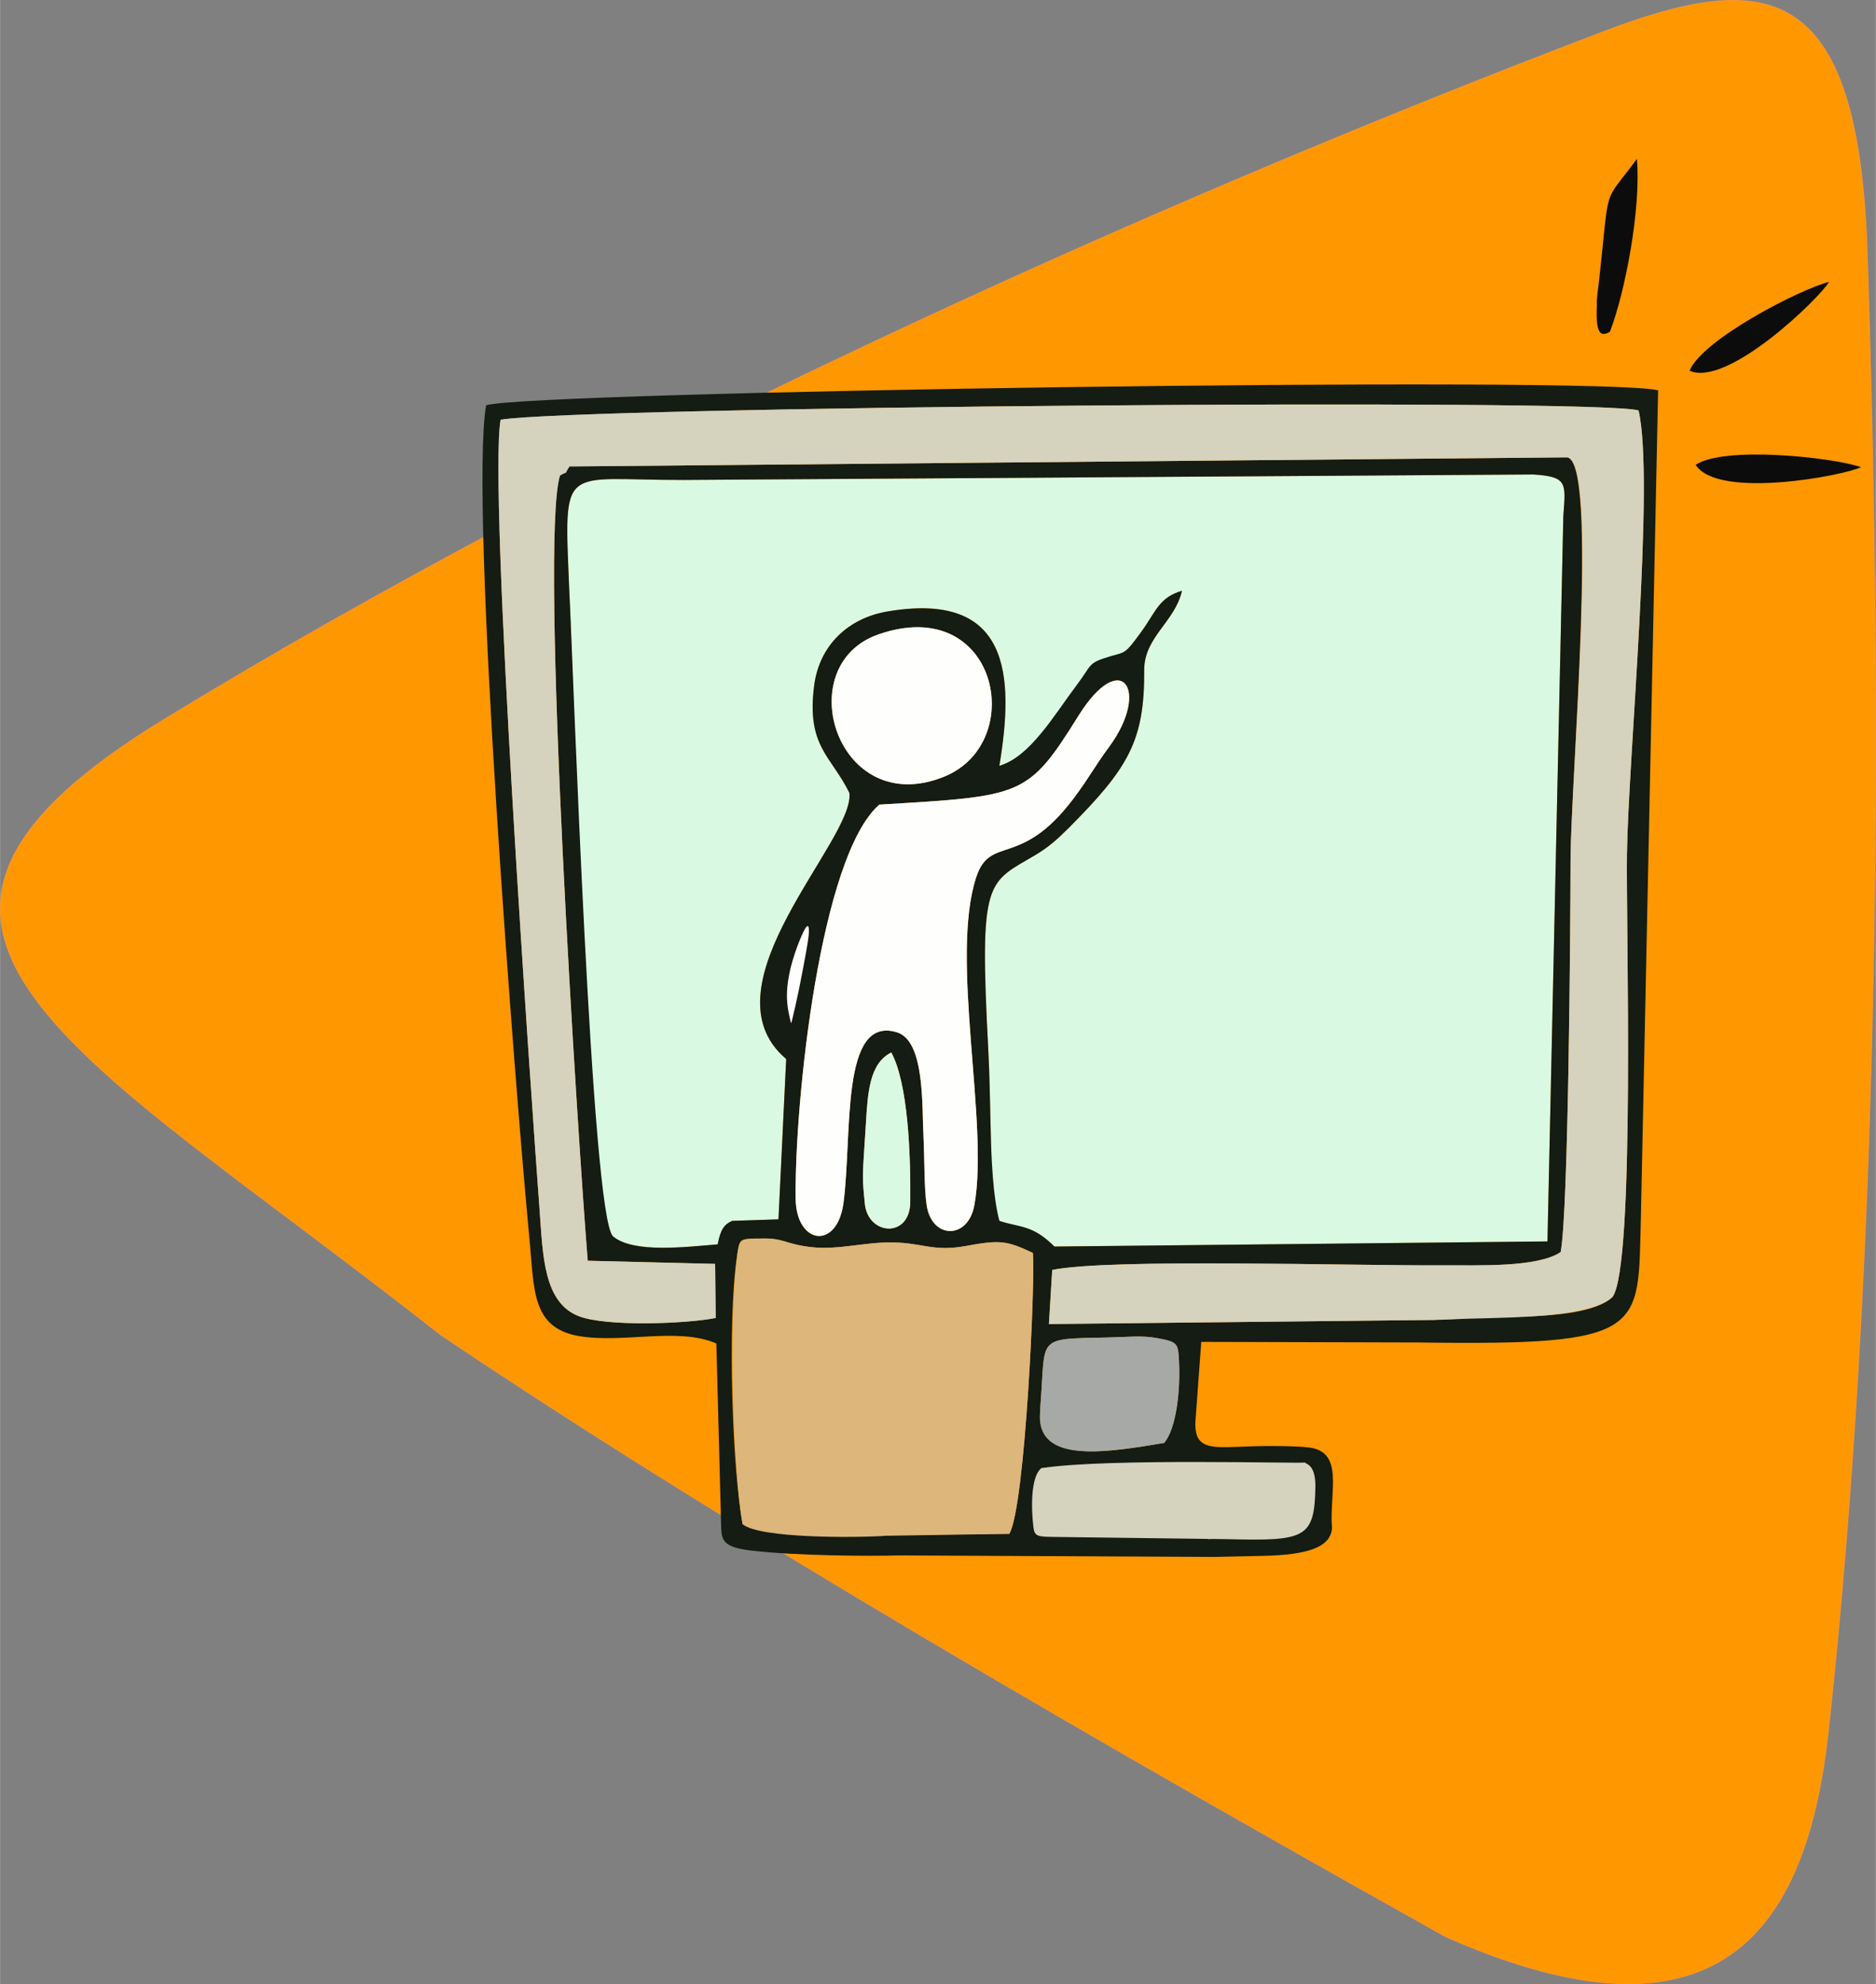 <?xml version="1.0" encoding="UTF-8"?>
<!DOCTYPE svg PUBLIC "-//W3C//DTD SVG 1.1//EN" "http://www.w3.org/Graphics/SVG/1.1/DTD/svg11.dtd">
<!-- Creator: CorelDRAW 2021.5 -->
<svg xmlns="http://www.w3.org/2000/svg" xml:space="preserve" width="1957px" height="2069px" version="1.1" style="shape-rendering:geometricPrecision; text-rendering:geometricPrecision; image-rendering:optimizeQuality; fill-rule:evenodd; clip-rule:evenodd"
viewBox="0 0 260.03 274.94"
 xmlns:xlink="http://www.w3.org/1999/xlink"
 xmlns:xodm="http://www.corel.com/coreldraw/odm/2003">
 <rect x="0" y="0" width="260.03" height="274.94" fill="#808080" stroke="none"/>
 <defs>
  <style type="text/css">
   <![CDATA[
    .str0 {stroke:#F79633;stroke-width:0.12;stroke-miterlimit:2.613}
    .fil7 {fill:#0C0C0C}
    .fil2 {fill:#141C13}
    .fil6 {fill:#A6A9A6}
    .fil3 {fill:#D5D2BE}
    .fil1 {fill:#DAF9E2}
    .fil4 {fill:#DCB67A}
    .fil5 {fill:#FEFEFC}
    .fil0 {fill:#FF9700}
    .fil8 {fill:white}
   ]]>
  </style>
 </defs>
 <g id="Layer_x0020_1">
  <path class="fil0 str0" d="M61.15 185.03c-50.68,-39.9 -86.58,-55.95 -38.38,-85.36 59.41,-36.25 133.67,-70.21 199.35,-95.23 22.66,-8.63 35.43,-7.37 36.69,30.35 2.2,65.77 1.72,139.93 -5.37,205.06 -2.81,25.75 -13.66,45.92 -53.02,28.54 -63.47,-35.46 -107.02,-61.67 -139.27,-83.36z"/>
  <path class="fil1" d="M84.95 171.32c2.89,2.42 10.3,1.44 14.52,1.12 1.25,-2.39 0.4,-1.42 2.01,-3.26l6.42 -0.21 1.07 -22.22c-11.94,-10.09 9.57,-30.39 8.76,-36.87 -2.51,-5.16 -6,-6.42 -4.87,-14.96 0.74,-5.5 4.7,-9.25 10.11,-10.18 17.08,-2.91 17.63,8.89 15.55,21.38 4.43,-1.29 8.23,-7.31 11.42,-11.39 2.36,-3.03 0.99,-2.83 4.47,-3.85 1.65,-0.49 1.7,-0.46 3.88,-3.46 1.91,-2.64 2.36,-4.63 5.54,-5.55 -0.95,4.29 -5.25,6.41 -5.23,10.99 0.05,9.8 -2.16,13.53 -10.42,21.83 -1.61,1.61 -2.89,2.74 -4.63,3.77 -6.72,4 -7.84,3.03 -6.57,26.9 0.19,3.53 0.24,7.54 0.34,11.31 0.09,3.69 -0.42,9.2 1.21,12.52 5.34,2 3.34,0.12 7.63,3.55l68.34 -0.71 2.2 -100.52c0.34,-4.6 0.6,-5.45 -4.16,-5.76l-117.74 0.76c-17.16,0.05 -16.63,-2.72 -15.9,15.3 0.59,10.99 2.55,85.95 6.05,89.51z"/>
  <path class="fil2" d="M161.37 199.95c-7.75,1.31 -16.62,2.72 -17.2,-3 -0.09,-0.83 0.1,-2.89 0.16,-3.8 0.53,-8 -0.33,-7.6 9.3,-7.81 2.76,-0.06 4.72,-0.32 6.91,0.12 2.76,0.57 2.75,0.63 2.88,3.21 0.21,4.08 -0.38,9.27 -2.05,11.28zm-37.83 -54.1c2.31,4.25 2.7,13.95 2.63,20.78 -0.06,4.99 -5.89,4.59 -6.3,0.15 -0.39,-4.18 -0.35,-3.12 0.15,-11.07 0.26,-4.28 0.48,-8.35 3.52,-9.86zm-1.81 -57.93c16.51,-5.76 20.82,14.92 9.18,19.69 -14.84,6.07 -21.56,-15.36 -9.18,-19.69zm0.15 23.58c19.92,-1.2 20.56,-1.03 27.63,-12.35 5.95,-9.5 9.97,-3.45 4.23,4.34 -2.07,2.81 -2.75,4.26 -4.94,7.17 -7.34,9.75 -11.54,4.99 -13.48,10.88 -3.72,11.32 1.85,34.32 -0.3,45.64 -0.86,4.55 -5.84,4.57 -6.57,-0.12 -0.37,-2.34 -0.3,-6.83 -0.44,-9.43 -0.24,-4.3 0.23,-13.38 -3.69,-14.58 -7.77,-2.36 -6.2,13.65 -7.36,23.28 -0.85,7.1 -6.62,6.16 -6.68,-0.25 -0.14,-13.57 3.41,-47.45 11.6,-54.58zm-36.93 59.82c-3.01,-3.11 -5.5,-79.14 -6.05,-89.51 -0.73,-18.02 -1.26,-15.25 15.9,-15.3l117.74 -0.76c4.76,0.31 4.5,1.16 4.16,5.76l-2.2 100.52 -68.34 0.71c-3.02,-3.02 -4.68,-2.61 -7.63,-3.55 -0.92,-3.38 -1.12,-8.83 -1.21,-12.52 -0.1,-3.77 -0.15,-7.78 -0.34,-11.31 -1.27,-23.87 -0.15,-22.9 6.57,-26.9 1.74,-1.03 3.02,-2.16 4.63,-3.77 8.26,-8.3 10.47,-12.03 10.42,-21.83 -0.02,-4.58 4.28,-6.7 5.23,-10.99 -3.18,0.92 -3.63,2.91 -5.54,5.55 -2.39,3.3 -2.23,2.89 -4.44,3.54 -3.16,0.94 -2.45,1.13 -4.64,4.02 -3.08,4.08 -6.42,9.9 -10.69,11.14 2.08,-12.49 1.53,-24.29 -15.55,-21.38 -5.41,0.93 -9.37,4.68 -10.11,10.18 -1.13,8.54 2.36,9.8 4.87,14.96 0.81,6.48 -20.7,26.78 -8.76,36.87l-1.07 22.22 -6.42 0.21c-1.05,0.45 -1.62,1.13 -2.01,3.26 -4.22,0.32 -11.63,1.3 -14.52,-1.12zm19.18 43.55c6.32,0.73 16.27,0.79 20.56,0.67l-3.47 -2.8c-4.89,-3.94 -15.92,-0.61 -18.29,-1.52 -1.4,-7.51 -2.16,-27.67 -0.79,-37.08 0.39,-2.68 0.3,-2.38 3.18,-2.5 3.34,-0.15 3.36,0.76 7.22,1.19 3.68,0.4 7.39,-0.73 11.21,-0.66 4.23,0.07 5.61,1.32 10.13,0.49 4.72,-0.86 5.61,-0.76 9.28,0.96 0.39,2.94 -1.03,35.18 -3.26,38.93l-18.68 0.19 3.47 2.8 43.33 0.21 -0.41 -2.46 -17.31 -2.59 -6.55 1.07c-0.3,-2.19 -1.22,-6.78 0.6,-8.32 8.13,-0.27 30.39,2.95 36.48,-0.79l0.12 -2.12c0,-0.05 -3.17,-0.23 -7.12,-0.13 -5.53,0.15 -8.34,0.83 -8.13,-3.45l0.81 -11.01 30.09 0.08 2.39 -3.12 -53.6 0.57 0.46 -7.5c8.01,-1.63 41.69,-0.55 54.47,-0.64 4.45,-0.03 12.76,0.34 16.01,-1.83 1.09,-5.66 1.36,-45.9 1.37,-54.27 0.01,-11.03 3.94,-56.07 -0.58,-55.86l-138.2 1.26c-0.88,1.41 0,0.48 -1.31,1.26 -2.86,9.5 2.57,93.17 3.85,108.81l17.66 0.43 0.08 7.5c-4.12,0.81 -15.15,1.23 -18.98,-0.25 -4.88,-1.89 -4.97,-8.42 -5.42,-14.53 -1.19,-16 -7.11,-100.26 -5.42,-109.7 10.73,-1.79 152.34,-3 157.75,-1.28 2.25,9.63 -1.41,48.11 -1.61,61.42 -0.15,9.26 1.19,57.4 -2.03,61.46 -4.5,4.18 -22.21,1.99 -24.5,3.15l-2.39 3.12c31.92,0.47 30.41,-1.61 30.85,-17.2l2.39 -114.74c-7.81,-2.04 -156.47,0.16 -162.47,2.07 -2.34,13.73 4.18,96.54 6.01,115.5 0.67,6.97 0.26,12.32 6.79,13.47 6.1,1.08 13.81,-1.27 19.12,1.04l0.65 24.79c0.08,2.21 -0.2,3.4 4.19,3.91zm63.48 -1.58l0.41 2.46 7.22 -0.15c5.72,-0.14 9.21,-1.08 9.39,-3.84 -0.41,-5.07 1.91,-10.93 -3.68,-11.22l-0.12 2.12c1.73,3 0.71,0.22 0.65,3.44 -0.12,7.13 -4.08,6.06 -13.87,7.19z"/>
  <path class="fil3" d="M201.23 182.84c5.1,-0.34 18.8,0.13 22.26,-3.08 3.22,-4.06 1.88,-52.2 2.03,-61.46 0.2,-13.31 3.86,-51.79 1.61,-61.42 -5.41,-1.72 -147.02,-0.51 -157.75,1.28 -1.69,9.44 4.23,93.7 5.42,109.7 0.45,6.11 0.54,12.64 5.42,14.53 3.83,1.48 14.86,1.06 18.98,0.25l-0.08 -7.5 -17.66 -0.43c-1.28,-15.64 -6.71,-99.31 -3.85,-108.81 1.31,-0.78 0.43,0.15 1.31,-1.26l138.2 -1.26c4.64,-0.21 0.59,44.83 0.58,55.86 -0.01,8.37 -0.28,48.61 -1.37,54.27 -3.25,2.17 -11.56,1.8 -16.01,1.83 -12.78,0.09 -46.46,-0.99 -54.47,0.64l-0.46 7.5 53.6 -0.57 2.24 -0.07z"/>
  <path class="fil4" d="M122.79 212.82l17.11 -0.27c2.23,-3.75 3.65,-35.99 3.26,-38.93 -3.67,-1.72 -4.56,-1.82 -9.28,-0.96 -4.52,0.83 -5.9,-0.42 -10.13,-0.49 -3.82,-0.07 -7.53,1.06 -11.21,0.66 -3.62,-0.4 -3.86,-1.22 -6.62,-1.21 -3.5,0.02 -3.43,-0.17 -3.81,3 -1.09,9.17 -0.48,29.6 0.82,36.6 2.36,1.98 15.75,1.89 19.86,1.6z"/>
  <path class="fil5" d="M121.88 111.5c-8.19,7.13 -11.74,41.01 -11.6,54.58 0.06,6.41 5.79,7.2 6.64,0.6 1.24,-9.59 -0.46,-26.02 7.4,-23.63 3.92,1.2 3.45,10.28 3.69,14.58 0.14,2.6 0.07,7.09 0.44,9.43 0.73,4.68 5.76,4.8 6.63,-0.17 2,-11.42 -3.45,-34.13 0.24,-45.35 1.94,-5.89 6.14,-1.13 13.48,-10.88 2.19,-2.91 2.87,-4.36 4.94,-7.17 5.74,-7.79 1.72,-13.84 -4.23,-4.34 -7.07,11.32 -7.71,11.15 -27.63,12.35z"/>
  <path class="fil3" d="M170.09 213.29c10.77,0.26 12.12,-0.06 12.24,-7.19 0.05,-3.05 -1.17,-3.19 -1.5,-3.44 0.36,0.2 -27.49,-0.64 -36.48,0.79 -1.52,1.29 -1.42,5.54 -1.11,8.17 0.15,1.32 0.64,1.33 2.85,1.36l24 0.31z"/>
  <path class="fil5" d="M121.73 87.92c-12.38,4.33 -5.66,25.76 9.18,19.69 11.64,-4.77 7.33,-25.45 -9.18,-19.69z"/>
  <path class="fil6" d="M161.37 199.95c1.62,-1.94 2.22,-6.85 2.07,-10.87 -0.11,-2.96 -0.11,-3.17 -3.34,-3.7 -2.01,-0.33 -3.89,-0.09 -6.47,-0.04 -9.63,0.21 -8.77,-0.19 -9.3,7.81 -0.06,0.91 -0.25,2.97 -0.16,3.8 0.58,5.72 9.45,4.31 17.2,3z"/>
  <path class="fil1" d="M123.54 145.85c-3.04,1.51 -3.26,5.58 -3.52,9.86 -0.5,7.94 -0.54,7.01 -0.15,11.06 0.42,4.44 6.25,4.9 6.3,-0.22 0.07,-6.82 -0.33,-16.47 -2.63,-20.7z"/>
  <path class="fil7" d="M223.15 45.99c2.12,-5.46 4.34,-17.13 3.75,-23.97 -4.87,6.58 -3.71,3.11 -5.24,16.81 -0.09,0.83 -0.4,2.8 -0.31,3.52 -0.22,4.33 0.73,4.21 1.8,3.64z"/>
  <path class="fil7" d="M235.04 64.42c3.14,4.85 20.65,1.45 22.92,0.32 -3.76,-1.35 -19,-3 -22.92,-0.32z"/>
  <path class="fil7" d="M234.2 51.38c5.28,2.33 18.06,-10.11 19.33,-12.31 -3.88,0.94 -17.53,7.92 -19.33,12.31z"/>
  <path class="fil8" d="M111.64 128.62c-0.39,0.6 -1.05,2.21 -1.51,3.62 -0.47,1.41 -0.74,2.61 -0.9,3.71 -0.16,1.1 -0.2,2.09 -0.11,3.07 0.09,0.97 0.32,1.93 0.43,2.4 0.11,0.48 0.11,0.48 0.29,-0.29 0.19,-0.77 0.55,-2.32 0.91,-4.07 0.36,-1.76 0.73,-3.73 0.98,-5.14 0.25,-1.4 0.38,-2.24 0.39,-2.87 0.01,-0.62 -0.1,-1.03 -0.48,-0.43z"/>
 </g>
</svg>
